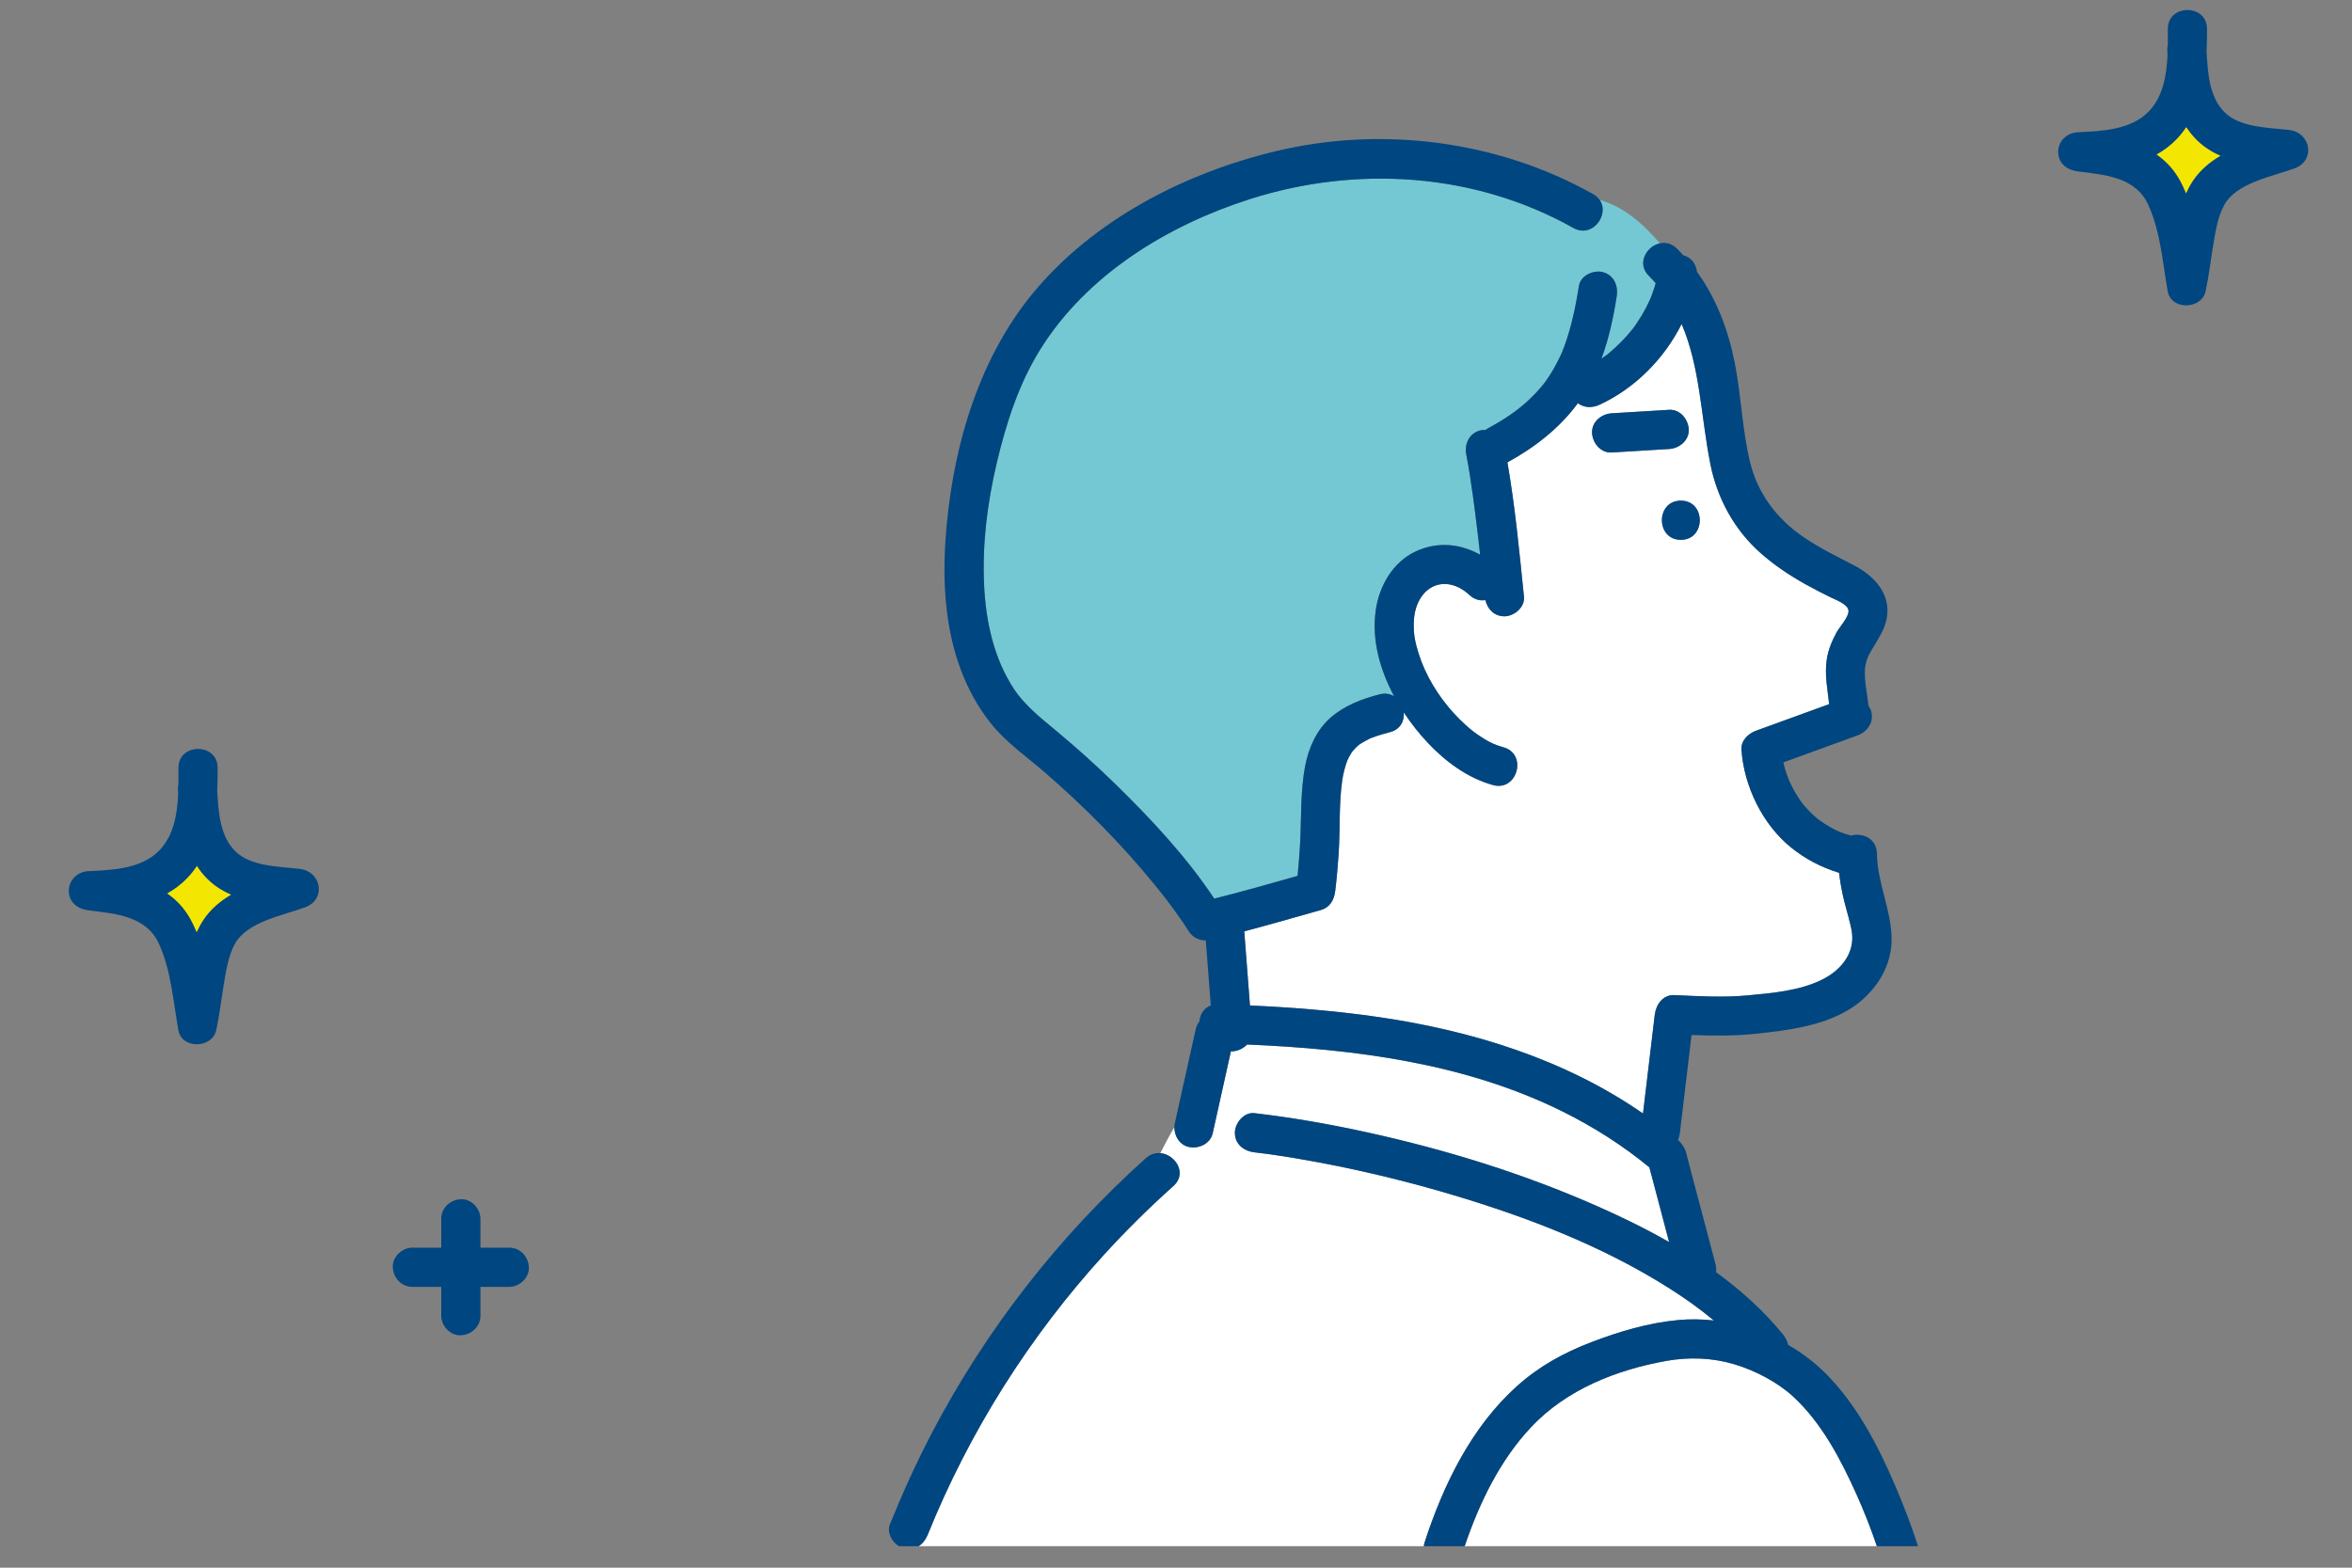 <?xml version="1.0" encoding="UTF-8"?>
<svg id="illustration" xmlns="http://www.w3.org/2000/svg" width="300" height="200" viewBox="0 0 300 200">
  <rect x="0" y="0" width="300" height="200" fill="#808080" stroke="none"/>
  <defs>
    <style>
      .cls-1 {
        fill: #fff;
      }

      .cls-2 {
        fill: #73c8d3;
      }

      .cls-3 {
        fill: #f3e600;
      }

      .cls-4 {
        fill: #004680;
      }
    </style>
  </defs>
  <g id="g">
    <path class="cls-1" d="M193.541,176.792c2.798-2.5,5.918-4.213,9.405-5.55,3.592-1.377,7.276-2.472,11.12-2.834,1.5-.141,3.022-.113,4.536.055-1.861-1.552-3.847-2.954-5.923-4.257-8.405-5.279-17.795-8.894-27.272-11.728-4.619-1.381-9.299-2.566-14.018-3.552-2.045-.427-4.097-.817-6.158-1.161-1.02-.171-2.042-.33-3.066-.476-.203-.029-.406-.057-.609-.085-.032-.004-.042-.006-.061-.008-.035-.004-.058-.007-.108-.014-.459-.059-.917-.116-1.377-.169-1.347-.158-2.5-1.018-2.5-2.5,0-1.238,1.157-2.658,2.5-2.5,4.767.559,9.499,1.386,14.188,2.41,10.114,2.209,20.071,5.279,29.546,9.465,3.071,1.357,6.165,2.865,9.153,4.573-.839-3.178-1.679-6.355-2.518-9.533-3.401-2.804-7.141-5.177-11.09-7.134-12.44-6.167-26.467-7.951-40.218-8.54-.487.512-1.189.842-1.878.873-.065.003-.124-.011-.188-.013-.775,3.486-1.549,6.973-2.324,10.459-.303,1.365-1.809,2.034-3.075,1.746-1.168-.266-1.821-1.403-1.805-2.524-.644,1.079-1.235,2.191-1.8,3.323,1.907.166,3.478,2.567,1.668,4.19-3.071,2.752-6.008,5.649-8.788,8.695-9.544,10.457-17.254,22.659-22.549,35.794-.247.612-.646,1.132-1.154,1.462h64.431c.019-.176.059-.36.121-.551,2.391-7.333,5.972-14.698,11.811-19.914Z"/>
    <path class="cls-2" d="M200.677,29.081c-12.55-7.058-27.641-8.022-41.25-3.681-10.496,3.348-20.752,9.612-26.705,19.113-2.782,4.441-4.394,9.497-5.592,14.569-1.202,5.091-1.856,10.327-1.61,15.563.219,4.647,1.236,9.339,3.802,13.244,1.38,2.1,3.42,3.703,5.425,5.37,2.623,2.181,5.161,4.465,7.599,6.851,4.503,4.406,9.009,9.227,12.528,14.533,3.562-.893,7.1-1.899,10.633-2.902.125-1.308.23-2.619.307-3.929.199-3.372.02-6.799.665-10.13.435-2.249,1.427-4.515,3.164-6.064,1.786-1.593,4.026-2.443,6.315-3.034.736-.19,1.367-.06,1.868.249-1.818-3.379-2.87-7.168-2.362-10.907.425-3.129,2.159-6.198,5.109-7.578,2.769-1.294,5.713-.985,8.216.422-.072-.629-.135-1.259-.21-1.888-.122-1.032-.248-2.064-.378-3.095-.064-.504-.129-1.007-.195-1.511-.014-.105-.028-.211-.042-.317-.003-.02-.004-.029-.007-.053-.031-.226-.062-.452-.093-.678-.244-1.751-.5-3.502-.843-5.236-.263-1.329.364-2.695,1.746-3.075.225-.062.461-.075.699-.067.062-.04.112-.086.18-.122,1.916-1.041,3.575-2.107,4.98-3.365.705-.631,1.369-1.309,1.98-2.033.12-.143.238-.288.354-.435.042-.06.2-.274.24-.331.242-.342.473-.693.693-1.05.487-.791.902-1.615,1.29-2.458.022-.048.03-.062.032-.066.01-.026.022-.056.039-.101.088-.224.176-.447.26-.673.171-.461.329-.927.475-1.397.646-2.073,1.068-4.207,1.403-6.349.21-1.342,1.888-2.072,3.075-1.746,1.406.386,1.955,1.743,1.746,3.075-.42,2.682-1.001,5.389-1.946,7.95.098-.067.2-.128.297-.196.146-.103.29-.208.433-.314.032-.023.044-.032.066-.048.027-.023.053-.046.102-.088,1.125-.947,2.16-1.976,3.074-3.13.07-.094.176-.234.192-.256.104-.145.206-.291.307-.439.221-.325.433-.656.635-.993.385-.643.735-1.307,1.046-1.989.04-.087.076-.171.097-.218.063-.156.125-.312.184-.469.125-.334.241-.672.347-1.012.049-.158.087-.318.132-.477-.271-.301-.54-.602-.839-.891-1.641-1.59-.341-3.816,1.378-4.188-2.176-2.53-4.587-4.658-7.692-5.546,1.32,1.866-.906,4.962-3.352,3.587Z"/>
    <path class="cls-1" d="M228.717,178.168c-1.898-1.752-4.731-3.292-7.499-4.118-2.82-.841-5.793-.946-8.687-.428-6.39,1.143-12.758,3.669-17.255,8.466-3.992,4.259-6.594,9.676-8.456,15.169h52.574c-.778-2.311-1.694-4.598-2.572-6.556-2.045-4.558-4.474-9.182-8.104-12.533Z"/>
    <path class="cls-1" d="M211.068,129.452c.154-1.292,1.036-2.566,2.5-2.5,3.14.142,6.247.329,9.384.034,3.134-.295,6.623-.59,9.482-2.021,2.439-1.221,4.081-3.345,3.796-5.886-.121-1.078-.69-2.861-1.015-4.182-.287-1.168-.5-2.354-.64-3.549-2.254-.683-4.303-1.753-6.137-3.238-3.633-2.941-5.993-7.808-6.315-12.468-.079-1.145.852-2.053,1.835-2.411,3.117-1.133,6.234-2.267,9.351-3.4-.207-1.912-.605-3.756-.296-5.755.187-1.215.677-2.365,1.265-3.439.363-.662,1.695-2.068,1.477-2.866-.207-.759-1.745-1.307-2.344-1.608-1.041-.522-2.081-1.045-3.098-1.613-2.042-1.14-4.004-2.448-5.757-4.001-3.355-2.973-5.53-6.976-6.401-11.355-1.192-5.987-1.292-12.36-3.663-17.86-2.235,4.458-5.957,8.207-10.461,10.295-.973.451-1.992.401-2.773-.193-2.345,3.196-5.506,5.645-8.986,7.549.984,5.663,1.528,11.434,2.111,17.14.138,1.352-1.254,2.5-2.5,2.5-1.29,0-2.151-.918-2.423-2.066-.672.107-1.397-.057-2.034-.657-2.108-1.982-4.935-1.94-6.369.624-.496.887-.719,1.923-.734,3.032-.019,1.447.167,2.363.633,3.849.858,2.738,2.509,5.434,4.488,7.595.919,1.003,2.036,2.035,2.98,2.687,1.249.862,2.112,1.304,3.34,1.644,3.102.857,1.777,5.679-1.329,4.821-3.225-.891-6.056-2.984-8.321-5.395-1.097-1.168-2.139-2.477-3.066-3.882.103,1.074-.411,2.179-1.761,2.528-.541.14-1.08.288-1.61.464-.245.081-.49.168-.731.261-.069.027-.109.041-.148.055-.036.019-.081.042-.155.078-.381.187-.737.401-1.101.617-.075.048-.148.099-.22.15-.13.111-.258.224-.38.343-.117.115-.226.238-.334.361-.055.075-.216.281-.238.317-.118.197-.232.391-.343.592-.029.053-.152.332-.186.401-.308.811-.536,1.791-.642,2.53-.442,3.09-.243,6.29-.459,9.404-.109,1.572-.237,3.146-.434,4.709-.141,1.118-.665,2.081-1.835,2.411-3.249.915-6.498,1.856-9.763,2.724.004.058.009.116.013.174.238,3.093.476,6.185.714,9.278,5.474.248,10.934.685,16.363,1.473,11.928,1.731,23.809,5.394,33.768,12.31.501-4.202,1.002-8.403,1.502-12.605ZM214.395,68.87c-3.223,0-3.217-5,0-5s3.217,5,0,5ZM203.068,55.227c-.063-1.407,1.197-2.421,2.5-2.5.308-.019.615-.037.923-.056,2.137-.13,4.274-.259,6.411-.389,1.398-.085,2.442,1.213,2.5,2.5.063,1.407-1.197,2.421-2.5,2.5-.308.019-.615.037-.923.056-2.137.129-4.274.259-6.411.389-1.398.085-2.442-1.213-2.5-2.5Z"/>
    <path class="cls-4" d="M214.395,68.87c3.217,0,3.223-5,0-5s-3.223,5,0,5Z"/>
    <path class="cls-4" d="M211.979,57.338c.308-.019.615-.037.923-.056,1.303-.079,2.563-1.093,2.5-2.5-.058-1.287-1.102-2.585-2.5-2.5-2.137.129-4.274.259-6.411.389-.308.019-.615.037-.923.056-1.303.079-2.563,1.093-2.5,2.5.058,1.287,1.102,2.585,2.5,2.5,2.137-.13,4.274-.259,6.411-.389Z"/>
    <path class="cls-4" d="M118.332,195.794c5.295-13.135,13.005-25.336,22.549-35.794,2.78-3.046,5.717-5.944,8.788-8.695,2.402-2.152-1.144-5.678-3.535-3.535-11.079,9.928-20.389,21.876-27.284,35.06-1.979,3.785-3.742,7.675-5.338,11.635-.416,1.033.232,2.219,1.141,2.791h2.527c.507-.33.907-.85,1.154-1.462Z"/>
    <path class="cls-4" d="M241.697,189.451c-2.181-5.101-4.89-10.277-8.844-14.242-1.405-1.409-3.02-2.623-4.766-3.629-.101-.468-.327-.922-.65-1.321-2.455-3.029-5.376-5.649-8.554-7.956.044-.313.031-.653-.066-1.021-.741-2.806-1.482-5.612-2.224-8.418-.436-1.651-.872-3.301-1.308-4.952-.089-.339-.161-.69-.27-1.022-.18-.548-.538-1.029-.976-1.463.116-.286.197-.595.235-.916.495-4.156.991-8.312,1.486-12.468,2.788.104,5.545.133,8.35-.175,3.895-.428,7.964-.922,11.431-2.895,3.224-1.835,5.715-5.231,5.734-9.038.019-3.758-1.822-7.252-1.87-11.034-.025-1.946-1.863-2.709-3.304-2.3-1.277-.365-1.658-.517-2.735-1.126-.442-.25-.86-.535-1.275-.826-.095-.076-.369-.282-.422-.328-.149-.128-.295-.259-.438-.393-.369-.346-.72-.712-1.049-1.096-.071-.083-.413-.527-.313-.385-.061-.083-.123-.167-.183-.252-.497-.709-.931-1.461-1.306-2.242-.079-.164-.149-.331-.228-.495-.002-.004-.002-.003-.003-.007-.01-.029-.016-.046-.031-.087-.121-.327-.244-.653-.351-.985-.119-.367-.207-.743-.302-1.117,3.154-1.147,6.309-2.294,9.464-3.441,1.268-.461,2.124-1.699,1.746-3.075-.068-.249-.193-.484-.345-.703-.186-1.718-.573-3.229-.439-4.893.016-.029.089-.496.093-.514.047-.182.101-.368.166-.543.164-.443.402-.862.643-1.275.73-1.253,1.584-2.443,1.857-3.9.598-3.183-1.624-5.478-4.246-6.835-2.13-1.103-4.273-2.15-6.265-3.497-3.505-2.369-5.978-5.633-6.956-9.777-.97-4.108-1.079-8.263-1.913-12.51-.823-4.19-2.336-8.198-4.812-11.614-.125-.972-.712-1.867-1.752-2.113-.273-.294-.534-.596-.826-.879-.674-.653-1.45-.805-2.157-.652,1.937,2.251,3.691,4.814,5.588,7.09-1.897-2.276-3.651-4.839-5.588-7.09-1.719.372-3.02,2.598-1.378,4.188.299.29.568.591.839.891-.045.159-.083.319-.132.477-.106.34-.222.678-.347,1.012-.059.157-.121.313-.184.469-.021.048-.057.131-.097.218-.311.682-.66,1.346-1.046,1.989-.202.337-.414.668-.635.993-.1.148-.202.294-.307.439-.016.022-.122.162-.192.256-.914,1.153-1.949,2.183-3.074,3.13-.05.042-.075.064-.102.088-.023.017-.035.025-.066.048-.144.106-.287.211-.433.314-.097.068-.199.13-.297.196.945-2.561,1.526-5.267,1.946-7.95.208-1.332-.34-2.689-1.746-3.075-1.187-.326-2.865.404-3.075,1.746-.335,2.142-.757,4.276-1.403,6.349-.146.47-.304.936-.475,1.397-.083.225-.172.449-.26.673-.018.045-.029.075-.039.101-.003.003-.01.017-.032.066-.388.843-.803,1.667-1.29,2.458-.22.357-.451.708-.693,1.05-.04.057-.198.271-.24.331-.116.147-.233.292-.354.435-.61.724-1.275,1.401-1.98,2.033-1.405,1.258-3.063,2.324-4.98,3.365-.068.037-.118.082-.18.122-.238-.008-.474.006-.699.067-1.382.38-2.009,1.746-1.746,3.075.343,1.734.599,3.486.843,5.236.031.226.062.452.093.678.003.023.004.033.007.053.014.105.028.211.042.317.066.504.131,1.007.195,1.511.13,1.031.256,2.063.378,3.095.075.629.137,1.259.21,1.888-2.502-1.407-5.447-1.716-8.216-.422-2.951,1.379-4.684,4.448-5.109,7.578-.508,3.739.543,7.528,2.362,10.907-.501-.309-1.132-.439-1.868-.249-2.288.591-4.528,1.441-6.315,3.034-1.737,1.549-2.729,3.815-3.164,6.064-.644,3.331-.466,6.758-.665,10.13-.077,1.31-.182,2.621-.307,3.929-3.533,1.003-7.071,2.01-10.633,2.902-3.518-5.305-8.025-10.127-12.528-14.533-2.438-2.386-4.976-4.67-7.599-6.851-2.005-1.667-4.045-3.27-5.425-5.37-2.566-3.905-3.583-8.597-3.802-13.244-.247-5.236.407-10.472,1.61-15.563,1.198-5.073,2.809-10.128,5.592-14.569,5.953-9.501,16.21-15.765,26.705-19.113,13.609-4.342,28.7-3.377,41.25,3.681,2.446,1.375,4.672-1.721,3.352-3.587-1.415-.405-2.972-.558-4.721-.364,1.749-.194,3.305-.041,4.721.364-.196-.276-.466-.527-.828-.731-12.166-6.842-26.955-8.725-40.503-5.47-11.631,2.794-23.199,8.744-30.919,18.068-7.27,8.782-10.504,20.641-11.206,31.874-.336,5.377.047,11.039,1.945,16.124.935,2.506,2.171,4.799,3.836,6.894,1.979,2.489,4.632,4.303,7.016,6.376,5.024,4.369,9.734,9.123,13.94,14.288.374.46.744.923,1.11,1.389.064.081.358.461.689.903.454.605.899,1.217,1.333,1.836.395.564.788,1.131,1.148,1.718.485.792,1.321,1.22,2.206,1.215.212,2.763.425,5.525.637,8.288-.902.328-1.384,1.164-1.452,2.059-.215.256-.377.561-.456.915-.889,4-1.778,8-2.667,12.001-.283,1.274.384,2.765,1.746,3.075,1.266.288,2.772-.381,3.075-1.746.775-3.486,1.549-6.973,2.324-10.459.063.003.123.016.188.013.689-.031,1.391-.361,1.878-.873,13.751.588,27.778,2.373,40.218,8.54,3.948,1.957,7.688,4.33,11.09,7.134.839,3.178,1.679,6.355,2.518,9.533-2.988-1.708-6.082-3.216-9.153-4.573-9.475-4.186-19.433-7.257-29.546-9.465-4.689-1.024-9.421-1.851-14.188-2.41-1.343-.158-2.5,1.262-2.5,2.5,0,1.482,1.153,2.342,2.5,2.5.459.054.918.111,1.377.169.05.006.073.009.108.014.019.003.029.004.061.008.203.028.406.056.609.085,1.024.146,2.046.306,3.066.476,2.06.345,4.113.734,6.158,1.161,4.72.986,9.399,2.171,14.018,3.552,9.477,2.834,18.866,6.449,27.272,11.728,2.076,1.304,4.062,2.705,5.923,4.257-1.513-.168-3.035-.195-4.536-.055-3.844.361-7.528,1.457-11.12,2.834-3.487,1.337-6.607,3.05-9.405,5.55-5.838,5.216-9.419,12.58-11.811,19.914-.062.191-.101.374-.121.551h5.21c1.862-5.493,4.464-10.91,8.456-15.169,4.497-4.797,10.865-7.323,17.255-8.466,2.894-.517,5.867-.413,8.687.428,2.768.826,5.601,2.366,7.499,4.118,3.63,3.351,6.059,7.975,8.104,12.533.879,1.957,1.794,4.245,2.572,6.556h5.24c-.827-2.654-1.846-5.254-2.937-7.805ZM211.068,129.452c-.501,4.202-1.002,8.403-1.502,12.605-9.959-6.916-21.84-10.579-33.768-12.31-5.428-.787-10.889-1.224-16.363-1.473-.238-3.093-.476-6.185-.714-9.278-.004-.058-.009-.116-.013-.174,3.266-.868,6.515-1.809,9.763-2.724,1.17-.33,1.695-1.293,1.835-2.411.197-1.564.325-3.138.434-4.709.216-3.114.017-6.314.459-9.404.106-.739.333-1.719.642-2.53.034-.069.156-.348.186-.401.111-.201.225-.395.343-.592.022-.037.183-.243.238-.317.109-.123.217-.246.334-.361.122-.12.251-.232.38-.343.072-.051.145-.102.22-.15.364-.216.72-.43,1.101-.617.074-.036.118-.059.155-.078.04-.014.079-.029.148-.055.241-.093.485-.179.731-.261.53-.176,1.069-.324,1.61-.464,1.35-.349,1.865-1.454,1.761-2.528.927,1.405,1.969,2.715,3.066,3.882,2.266,2.412,5.097,4.504,8.321,5.395,3.106.858,4.432-3.964,1.329-4.821-1.229-.34-2.091-.781-3.34-1.644-.944-.651-2.061-1.684-2.98-2.687-1.979-2.161-3.63-4.857-4.488-7.595-.466-1.486-.652-2.402-.633-3.849.015-1.109.237-2.145.734-3.032,1.434-2.564,4.26-2.606,6.369-.624.638.6,1.362.764,2.034.657.272,1.149,1.133,2.066,2.423,2.066,1.245,0,2.638-1.148,2.5-2.5-.583-5.706-1.127-11.477-2.111-17.14,3.48-1.904,6.641-4.353,8.986-7.549.781.594,1.8.644,2.773.193,4.504-2.089,8.226-5.838,10.461-10.295,2.371,5.5,2.471,11.873,3.663,17.86.872,4.379,3.046,8.382,6.401,11.355,1.753,1.553,3.715,2.861,5.757,4.001,1.017.568,2.057,1.09,3.098,1.613.599.3,2.137.848,2.344,1.608.217.797-1.115,2.204-1.477,2.866-.588,1.074-1.078,2.224-1.265,3.439-.308,1.999.09,3.844.296,5.755-3.117,1.133-6.234,2.267-9.351,3.4-.983.358-1.915,1.266-1.835,2.411.322,4.66,2.683,9.527,6.315,12.468,1.834,1.485,3.883,2.555,6.137,3.238.14,1.194.352,2.38.64,3.549.325,1.321.894,3.104,1.015,4.182.285,2.541-1.357,4.665-3.796,5.886-2.859,1.431-6.347,1.727-9.482,2.021-3.138.295-6.244.108-9.384-.034-1.464-.066-2.346,1.208-2.5,2.5Z"/>
    <g>
      <path class="cls-3" d="M280.22,17.867c-.526-.52-.97-1.082-1.355-1.672-.36.535-.766,1.05-1.23,1.538-.771.811-1.644,1.457-2.585,1.978,1.1.759,2.071,1.738,2.836,3.041.367.625.67,1.278.947,1.943.245-.545.526-1.074.859-1.578.921-1.394,2.16-2.424,3.558-3.246-1.106-.48-2.136-1.12-3.03-2.004Z"/>
      <path class="cls-4" d="M291.98,16.583c-2.598-.305-6.237-.285-8.225-2.252-1.985-1.964-2.142-5.066-2.304-7.7.045-.985.057-1.97.057-2.94.001-3.217-4.998-3.222-5,0,0,.659.005,1.349-.002,2.052-.051.225-.082.463-.065.734.01.163.022.327.033.491-.112,2.634-.567,5.326-2.375,7.229-2.254,2.373-6.018,2.545-9.077,2.673-1.349.057-2.5,1.109-2.5,2.5,0,1.491,1.154,2.331,2.5,2.5,3.454.433,7.352.699,8.983,4.239,1.57,3.407,1.834,7.41,2.495,11.062.44,2.435,4.307,2.334,4.821,0,.409-1.854.621-3.745.93-5.617.294-1.784.589-3.836,1.45-5.404,1.542-2.808,6.083-3.62,8.942-4.657,2.746-.996,2.129-4.583-.665-4.911ZM279.693,23.117c-.333.505-.614,1.033-.859,1.578-.277-.665-.58-1.318-.947-1.943-.765-1.304-1.736-2.282-2.836-3.041.941-.521,1.815-1.167,2.585-1.978.464-.488.87-1.003,1.23-1.538.385.591.829,1.152,1.355,1.672.894.884,1.923,1.523,3.03,2.004-1.397.822-2.637,1.852-3.558,3.246Z"/>
    </g>
    <path class="cls-4" d="M64.959,159.173h-3.679v-3.679c0-1.308-1.15-2.56-2.5-2.5-1.354.061-2.5,1.099-2.5,2.5v3.679h-3.679c-1.308,0-2.561,1.15-2.5,2.5.061,1.355,1.098,2.5,2.5,2.5h3.679v3.679c0,1.308,1.15,2.56,2.5,2.5,1.354-.061,2.5-1.099,2.5-2.5v-3.679h3.679c1.308,0,2.56-1.15,2.5-2.5-.061-1.354-1.098-2.5-2.5-2.5Z"/>
    <g>
      <path class="cls-3" d="M26.473,112.135c-.525-.52-.97-1.081-1.355-1.672-.36.535-.766,1.05-1.23,1.538-.77.811-1.644,1.457-2.585,1.978,1.1.759,2.07,1.738,2.836,3.041.367.625.67,1.278.947,1.943.245-.545.526-1.074.86-1.578.921-1.394,2.16-2.424,3.558-3.246-1.106-.481-2.136-1.119-3.03-2.004Z"/>
      <path class="cls-4" d="M38.233,110.851c-2.598-.305-6.236-.285-8.224-2.252-1.985-1.964-2.142-5.066-2.304-7.7.045-.985.057-1.97.058-2.94.001-3.217-4.999-3.222-5,0,0,.659.005,1.349-.002,2.052-.05.225-.082.463-.065.734.01.163.022.327.033.491-.112,2.634-.567,5.326-2.375,7.229-2.254,2.373-6.018,2.545-9.077,2.673-1.349.057-2.5,1.109-2.5,2.5,0,1.491,1.154,2.331,2.5,2.5,3.454.433,7.352.699,8.983,4.239,1.57,3.407,1.834,7.41,2.495,11.062.441,2.435,4.307,2.334,4.821,0,.409-1.854.621-3.745.93-5.617.294-1.784.59-3.836,1.45-5.403,1.542-2.808,6.083-3.62,8.941-4.657,2.746-.996,2.129-4.583-.665-4.911ZM25.945,117.385c-.333.505-.614,1.033-.86,1.578-.277-.665-.58-1.318-.947-1.943-.766-1.304-1.736-2.282-2.836-3.041.941-.521,1.815-1.167,2.585-1.978.464-.488.87-1.003,1.23-1.538.385.59.829,1.152,1.355,1.672.894.885,1.923,1.523,3.03,2.004-1.397.822-2.637,1.852-3.558,3.246Z"/>
    </g>
  </g>
</svg>